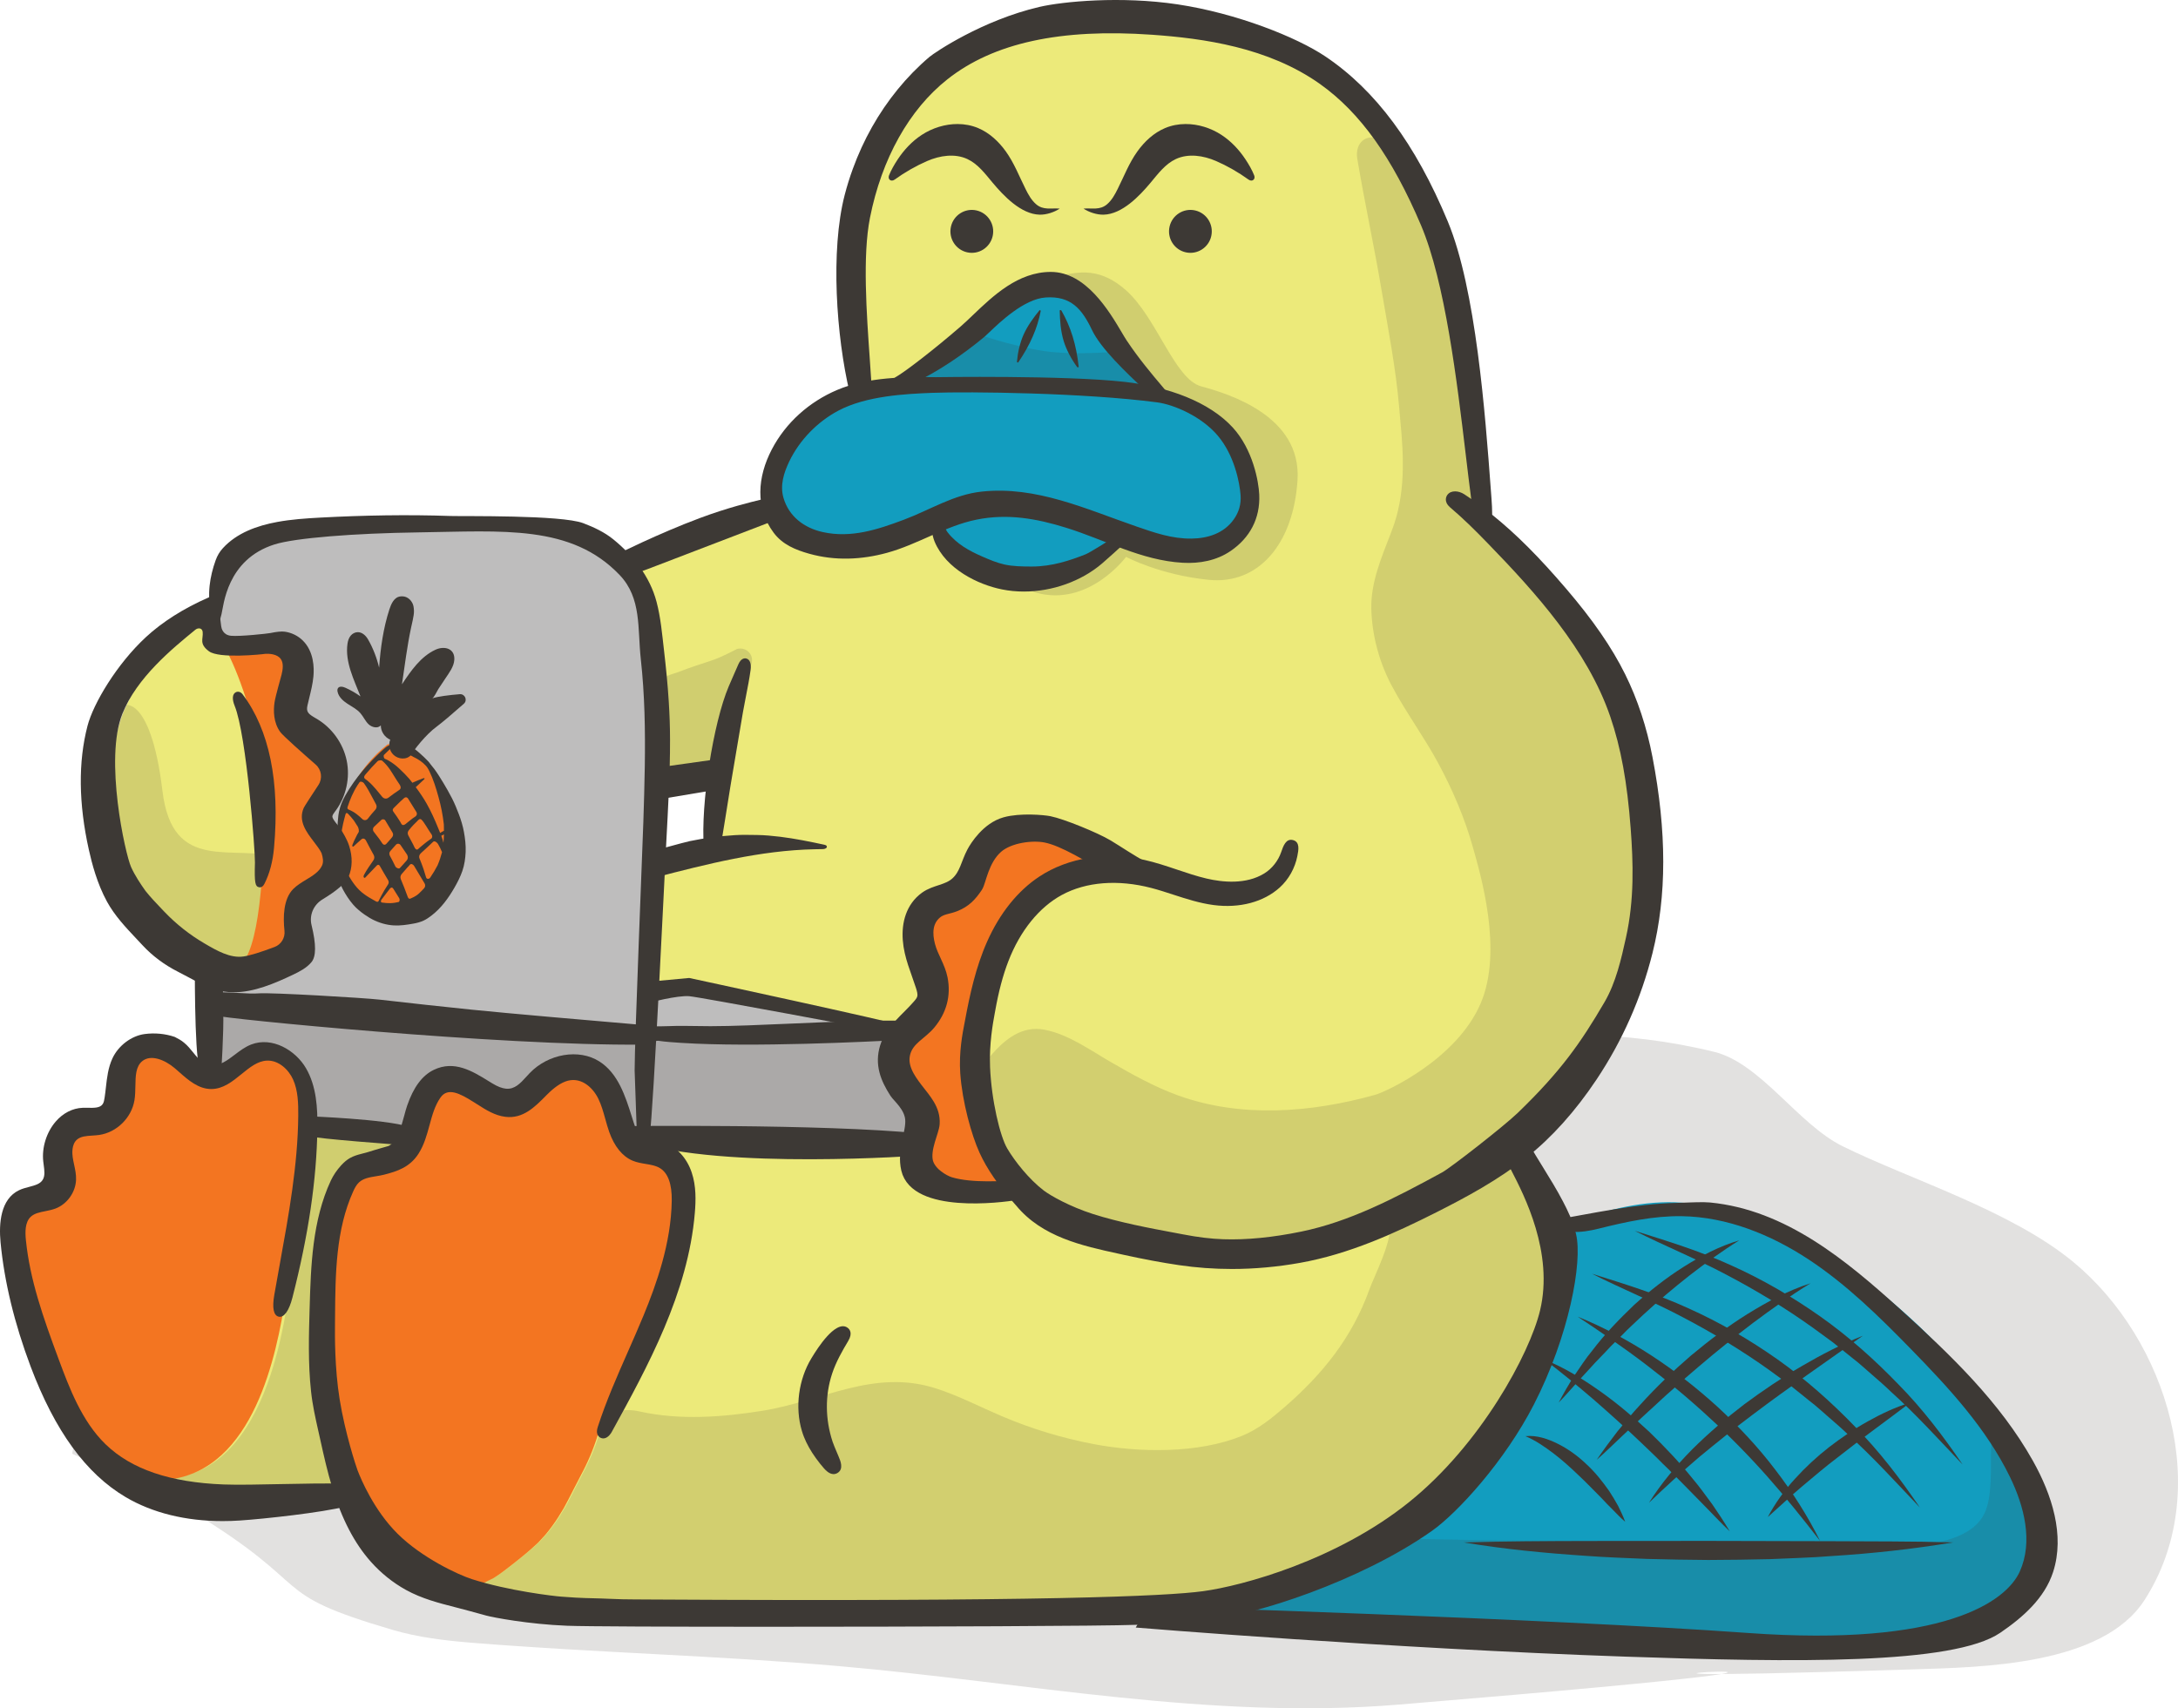 <?xml version="1.0" encoding="UTF-8"?>
<svg width="181px" height="142px" viewBox="0 0 181 142" version="1.1" xmlns="http://www.w3.org/2000/svg" xmlns:xlink="http://www.w3.org/1999/xlink">
    <!-- Generator: Sketch 54.1 (76490) - https://sketchapp.com -->
    <title>Illustration</title>
    <desc>Created with Sketch.</desc>
    <g id="Last-Week-in-AWS-Desktop" stroke="none" stroke-width="1" fill="none" fill-rule="evenodd">
        <g id="Signup-Confirm" transform="translate(-926, -512)">
            <g id="Illustration" transform="translate(926, 512)">
                <path d="M6,120.838 C9.294,122.424 12.76,123.698 15.883,125.595 C26.607,132.111 21.923,132.336 32.629,135.483 C34.749,136.106 36.97,136.371 39.173,136.55 C49.351,137.376 59.574,137.609 69.747,138.497 C85.289,139.853 100.568,142.991 116.275,141.691 C174.426,136.88 114.338,140.185 159.019,138.764 C164.68,138.584 174.701,138.446 178.21,133.015 C184.006,124.048 180.155,111.41 172.32,104.919 C167.126,100.617 158.76,98.06 153.117,95.274 C149.42,93.447 146.32,88.383 142.451,87.433 C127.423,83.743 114.134,88.219 97.835,89.298 C87.247,89.999 76.614,89.893 66.033,90.69 C49.428,91.942 12.51,99.08 6.541,117.477 L6,120.838 Z" id="Shadow" fill="#3D3935" opacity="0.15"></path>
                <g id="Group-124">
                    <path d="M87.964,1.936 C80.072,1.936 73.357,8.536 71.303,15.528 C69.785,20.696 70.819,26.901 71.214,32.275 C71.222,32.376 71.228,32.483 71.181,32.572 C71.128,32.675 71.017,32.73 70.913,32.78 C68.899,33.739 67.238,34.674 65.928,36.557 C64.814,38.157 64.127,40.167 64.17,42.166 C61.082,43.175 57.994,44.184 54.906,45.193 C54.196,45.425 53.408,45.724 53.106,46.411 C52.819,47.062 53.081,47.811 53.322,48.481 C55.397,54.23 54.642,58.6 54.577,64.784 C56.021,65.471 58.719,64.422 60.306,64.232 C60.283,65.315 59.395,69.483 59.372,70.566 C58.907,70.754 54.51,71.659 54.51,71.659 C54.51,71.659 53.248,83.206 53.728,86.231 C61,86.269 68.752,85.514 76.024,85.552 C72.027,87.888 78.678,92.501 76.169,95.07 C68.298,95.12 60.427,95.17 52.555,95.221 C52.825,92.815 51.307,90.321 49.055,89.47 C46.803,88.618 44.029,89.49 42.657,91.478 C35.818,87.374 34.904,90.659 34.325,94.23 C29.565,93.31 24.728,92.452 19.896,92.842 C15.065,93.233 10.168,95.008 6.911,98.62 C3.414,102.499 2.225,108.337 3.925,113.287 C5.623,118.237 9.738,123.518 14.868,124.399 C20.084,125.295 22.775,124.664 28.4,124.465 C29.473,125.525 32.279,128.342 33.32,129.433 C35.934,132.173 41.126,133.338 44.896,133.532 C61.082,134.363 76.521,134.842 92.705,133.96 C100.672,133.524 108.684,131.742 115.543,127.641 C123.158,123.086 128.642,115.355 129.18,106.508 C129.424,102.486 126.808,98.486 125.207,94.768 C131.089,89.48 136.037,80.82 136.574,72.902 C137.11,64.982 134.458,56.891 129.344,50.848 C127.859,49.093 122.668,42.547 122.668,42.547 C122.668,42.547 123.26,26.926 116.364,14.561 C114.137,10.57 112.532,6.714 108.378,4.264 C105.291,2.442 99.744,1.568 96.198,1.586 C95.704,1.589 88.873,1.936 87.964,1.936" id="Fill-1" fill="#ECEA7A"></path>
                    <path d="M16.743,50.362 C16.519,50.362 16.305,50.431 16.139,50.557 C15.842,50.785 15.709,51.148 15.784,51.527 C15.567,51.778 15.344,52.026 15.12,52.276 C15.008,52.402 14.897,52.53 14.786,52.657 C14.586,52.889 14.385,53.12 14.177,53.342 C13.983,53.55 13.784,53.751 13.584,53.954 C13.109,54.436 12.617,54.934 12.217,55.497 C11.742,56.161 11.371,56.902 11.012,57.619 C10.916,57.81 10.821,58.001 10.723,58.19 C10.551,58.526 10.33,58.972 10.151,59.453 C9.988,59.888 9.872,60.348 9.759,60.792 L9.701,61.02 C9.536,61.676 9.434,62.213 9.378,62.707 C9.359,62.881 9.342,63.054 9.326,63.226 C9.291,63.602 9.254,63.991 9.182,64.371 C9.135,64.616 9.077,64.859 9.02,65.101 C8.95,65.395 8.88,65.689 8.828,65.989 C8.721,66.6 8.717,67.233 8.712,67.792 L8.702,68.198 C8.687,68.653 8.672,69.125 8.728,69.582 C8.782,70.042 8.921,70.49 9.057,70.923 L9.143,71.203 C9.187,71.349 9.228,71.497 9.269,71.645 C9.351,71.944 9.436,72.251 9.551,72.544 C9.725,72.99 9.972,73.406 10.211,73.807 L10.37,74.077 C10.442,74.212 10.513,74.349 10.582,74.484 C10.711,74.735 10.84,74.984 10.981,75.229 C11.207,75.613 11.467,75.982 11.691,76.293 L11.868,76.54 C12.075,76.831 12.283,77.123 12.507,77.397 C12.806,77.763 13.163,78.084 13.508,78.393 L13.643,78.514 C13.843,78.696 14.01,78.848 14.191,78.985 C14.415,79.154 14.681,79.318 15.006,79.486 C15.478,79.731 15.997,79.906 16.504,79.993 C16.937,80.068 17.407,80.103 17.983,80.103 C18.362,80.103 18.742,80.088 19.119,80.074 L19.452,80.061 L19.686,80.053 C19.917,80.046 20.15,80.039 20.38,80.021 C20.702,79.993 21.022,79.891 21.331,79.793 L21.492,79.742 C21.818,79.638 22.077,79.538 22.309,79.425 C22.701,79.232 23.07,78.982 23.386,78.763 C23.612,78.604 23.814,78.419 24.018,78.228 C24.167,78.087 24.289,77.963 24.397,77.821 C24.581,77.575 24.671,77.291 24.75,76.939 C24.86,76.439 24.887,75.926 24.894,75.312 C24.896,75.222 24.899,75.103 24.914,74.987 L24.966,74.875 C25.107,74.65 25.243,74.469 25.395,74.304 L25.64,74.062 L25.885,73.819 C25.988,73.718 26.111,73.61 26.234,73.502 C26.464,73.299 26.703,73.089 26.892,72.842 C27.164,72.489 27.354,72.044 27.439,71.556 C27.47,71.38 27.467,71.19 27.464,71.005 L27.463,70.858 C27.465,70.706 27.448,70.557 27.43,70.407 C27.375,69.917 27.145,69.527 26.901,69.113 L26.847,69.022 C26.744,68.837 26.639,68.655 26.532,68.473 C26.475,68.375 26.413,68.28 26.352,68.185 L26.231,67.996 C26.173,67.877 26.123,67.759 26.081,67.634 C26.075,67.596 26.07,67.558 26.068,67.519 C26.077,67.415 26.092,67.309 26.114,67.204 C26.14,67.117 26.173,67.029 26.209,66.946 C26.333,66.749 26.46,66.553 26.588,66.359 C26.836,65.98 27.093,65.589 27.31,65.181 C27.46,64.896 27.565,64.563 27.622,64.19 C27.671,63.873 27.64,63.559 27.526,63.203 C27.473,63.04 27.379,62.883 27.289,62.732 L27.213,62.604 C27.004,62.238 26.772,61.952 26.505,61.73 C26.382,61.628 26.249,61.542 26.114,61.456 C25.987,61.373 25.859,61.291 25.741,61.195 C25.536,61.029 25.31,60.88 25.093,60.737 C24.83,60.565 24.557,60.386 24.318,60.172 C24.277,60.126 24.24,60.08 24.205,60.03 C24.172,59.832 24.165,59.65 24.163,59.466 C24.161,59.375 24.157,59.284 24.153,59.193 C24.147,59.085 24.142,58.977 24.141,58.867 C24.147,58.658 24.161,58.498 24.187,58.35 C24.205,58.248 24.226,58.146 24.246,58.044 C24.271,57.919 24.296,57.794 24.318,57.668 L24.361,57.435 L24.456,56.915 C24.474,56.803 24.496,56.693 24.518,56.582 C24.554,56.395 24.591,56.207 24.613,56.02 C24.653,55.662 24.656,55.314 24.654,55.021 C24.649,54.641 24.609,54.244 24.341,53.927 C23.962,53.474 23.454,53.378 23.095,53.378 C22.996,53.378 22.897,53.386 22.797,53.4 C22.441,53.449 22.094,53.536 21.801,53.613 C21.82,53.611 21.84,53.608 21.859,53.604 C21.675,53.649 21.493,53.701 21.311,53.753 L20.906,53.868 C20.382,53.989 19.848,54.082 19.3,54.173 L19.227,54.187 L19.154,54.2 C19.121,54.022 19.073,53.84 19.025,53.657 C18.945,53.36 18.849,53.07 18.73,52.773 C18.501,52.204 18.148,51.688 17.807,51.189 C17.706,51.041 17.605,50.893 17.508,50.745 C17.349,50.506 17.063,50.362 16.743,50.362" id="Fill-3" fill="#ECEA7A"></path>
                    <path d="M129.067,102.33 C129.067,102.33 136.706,98.44 142.708,100.567 C143.939,101.003 145.642,101.071 147.408,101.876 C154.255,104.995 163.751,112.343 168.793,122.778 C170.668,130.238 168.195,134.949 163.289,135.785 C158.383,136.621 141.343,136.382 141.343,136.382 L107.793,134.97 L100.704,134.295 C100.704,134.295 117.481,129.367 121.719,122.778 C125.956,116.19 130.862,112.486 129.067,102.33" id="Fill-5" fill="#129DBF"></path>
                    <path d="M75.585,86.077 L57.164,82.129 L53.695,82.876 C53.695,82.876 55.088,59.23 54.524,54.95 C53.96,50.671 52.69,44.699 47.087,44.144 C41.483,43.588 29.61,43.499 26.834,43.764 C24.058,44.028 19.409,43.773 18.436,47.38 C17.462,50.987 16.521,53.143 19.107,53.564 C21.694,53.985 24.677,52.616 24.512,54.95 C24.346,57.284 24.83,60.548 26.004,61.822 C27.177,63.096 27.924,64.982 26.94,66.431 C25.957,67.881 26.659,69.454 27.318,70.766 C27.977,72.078 26.423,72.748 25.285,74.66 C24.147,76.572 25.859,80.291 22.814,80.813 C19.768,81.334 17.376,81.487 17.376,81.487 L17.376,89.577 C17.376,89.577 20.371,86.773 22.39,87.714 C24.409,88.655 25.61,90.528 25.753,93.737 C29.312,93.859 34.246,94.522 34.246,94.522 C34.246,94.522 33.932,89.721 36.832,90.026 C39.732,90.33 42.662,91.802 42.662,91.802 C42.662,91.802 45.511,87.685 47.612,88.479 C49.713,89.273 52.597,95.569 52.597,95.569 L76.213,95.418 C76.213,95.418 76.328,92.729 75.585,91.53 C74.843,90.33 73.769,86.908 75.585,86.077" id="Fill-7" fill="#BEBDBD"></path>
                    <path d="M87.28,23.401 C89.163,23.455 92.742,28.521 93.934,29.912 C95.127,31.303 96.759,32.926 97.701,33.189 C98.643,33.453 104.857,35.949 103.727,41.277 C102.597,46.603 97.581,45.627 95.227,44.959 L92.873,44.291 C92.873,44.291 90.545,47.971 87.029,47.983 C83.514,47.994 78.998,45.75 77.27,43.268 C75.417,44.264 67.182,47.147 65.464,42.957 C63.747,38.765 65.498,35.665 67.507,34.465 C69.516,33.263 75.417,32.125 75.417,32.125 C75.417,32.125 80.375,29.09 82.007,26.878 C83.64,24.665 84.279,23.314 87.28,23.401" id="Fill-9" fill="#129DBF"></path>
                    <g id="Group-29" transform="translate(7.898, 11.103)" fill="#3D3935">
                        <path d="M91.917,21.009 C89.713,20.406 88.243,15.31 85.682,13.031 C83.121,10.751 81.156,11.783 80.131,11.757 C80.131,11.757 80.051,12.072 79.915,12.631 C81.878,13.358 85.01,17.75 86.112,19.031 C87.309,20.422 88.947,22.044 89.891,22.307 C90.835,22.571 97.07,25.067 95.936,30.393 C94.803,35.718 89.771,34.743 87.41,34.075 L85.048,33.407 C85.048,33.407 82.713,37.086 79.186,37.098 C78.503,37.099 77.781,37.015 77.05,36.863 C77.298,37.553 77.66,38.009 78.162,38.151 C82.576,39.404 85.682,35.187 85.682,35.187 C85.682,35.187 88.51,36.698 92.585,37.098 C96.659,37.497 99.598,34.15 99.932,28.787 C100.266,23.423 94.121,21.613 91.917,21.009" id="Fill-11" opacity="0.16"></path>
                        <path d="M120.713,89.087 C120.076,87.238 119.329,85.386 118.567,83.558 C118.567,83.558 118.774,83.39 118.775,83.39 C125.439,77.977 128.957,68.637 129.006,60.212 C129.008,59.992 129.006,59.772 129.004,59.552 C128.936,55.043 127.921,50.568 126.152,46.428 C125.301,44.437 123.009,40.504 120.524,37.593 C118.038,34.681 115.359,32.79 115.094,32.528 C115.112,32.466 115.14,26.061 114.373,20.326 C113.742,15.608 112.354,11.544 111.866,10.108 C111.327,8.525 110.732,6.96 110.053,5.432 C109.466,4.11 108.863,2.362 107.861,1.301 C107.72,1.151 107.56,0.981 107.377,0.862 C107.212,0.757 107.038,0.656 106.868,0.566 C106.546,0.399 106.295,0.324 106.054,0.324 C105.905,0.324 105.766,0.354 105.628,0.412 C104.929,0.718 104.796,1.503 104.895,2.08 C105.508,5.733 106.302,9.362 106.916,13.019 C107.46,16.256 108.109,19.531 108.382,22.801 C108.41,23.143 108.439,23.484 108.471,23.827 C108.774,26.912 108.908,30.028 107.778,32.977 L107.719,33.13 C106.93,35.19 105.993,37.318 106.065,39.571 C106.136,41.791 106.741,43.998 107.789,45.953 C108.958,48.135 110.438,50.136 111.614,52.315 C112.819,54.547 113.825,56.892 114.509,59.338 C115.112,61.496 117.046,67.899 115.148,72.308 C113.125,77.011 107.217,79.669 106.408,79.896 C101.048,81.398 95.214,81.847 89.981,79.944 C88.026,79.234 86.206,78.215 84.409,77.176 C82.702,76.19 80.88,74.869 78.912,74.493 C77.024,74.134 75.626,75.278 74.456,76.624 C74.141,76.986 73.908,77.314 73.746,77.625 C73.051,78.961 74.675,83.747 75.051,84.598 C75.518,85.657 76.18,86.626 76.945,87.489 C77.172,87.745 80.636,90.448 84.848,91.976 C87.838,93.063 91.908,93.137 92.315,93.207 C93.558,93.424 94.898,93.408 96.157,93.418 C99.027,93.44 106.809,90.757 107.573,90.623 C107.884,91.919 106.327,94.91 105.901,96.092 C104.465,100.078 102.027,103.109 98.856,105.863 C97.775,106.801 96.639,107.714 95.314,108.252 C91.668,109.735 86.781,109.66 82.96,108.931 C80.349,108.433 77.792,107.654 75.346,106.612 C73.536,105.84 71.783,104.922 69.912,104.317 C64.73,102.64 60.455,105.366 55.461,106.168 C52.131,106.704 48.573,106.96 45.29,106.231 C42.421,105.594 42.03,107.679 42.03,107.679 C41.699,108.845 41.252,109.98 40.7,111.053 L40.364,111.701 C40.203,112.01 40.042,112.319 39.884,112.63 L39.763,112.866 C39.543,113.299 39.322,113.732 39.088,114.158 C38.792,114.65 38.487,115.16 38.138,115.63 L38.03,115.775 C37.875,115.984 37.719,116.194 37.547,116.39 C37.361,116.6 37.174,116.808 36.98,117.011 C36.308,117.657 35.592,118.236 35.044,118.668 L34.795,118.864 C34.296,119.258 33.78,119.665 33.23,120.001 C33.136,120.049 33.041,120.095 32.946,120.141 L32.781,120.222 L32.634,120.298 C32.551,120.34 32.469,120.383 32.384,120.419 C31.879,120.536 31.543,121.004 31.604,121.507 C31.663,121.997 32.091,122.382 32.579,122.382 C32.621,122.382 32.662,122.379 32.703,122.374 C33.41,122.288 37.01,122.441 38.099,122.585 C39.417,122.759 40.749,122.774 42.077,122.786 C47.975,122.838 73.064,122.927 75.851,123.179 C76.298,123.221 76.743,123.261 77.192,123.285 C77.377,123.293 77.562,123.297 77.746,123.301 C80.558,123.355 83.311,123.583 86.119,123.185 C87.225,123.029 88.318,122.794 89.424,122.629 C91.982,122.247 94.566,122.333 97.122,121.833 C99.659,121.337 102.145,120.52 104.42,119.278 C106.549,118.115 108.464,116.601 110.344,115.066 C112.592,113.227 114.833,111.318 116.503,108.938 C118.146,106.594 121.841,98.76 121.268,91.29 C121.21,90.528 120.956,89.794 120.713,89.087" id="Fill-13" opacity="0.15"></path>
                        <path d="M46.777,46.689 C46.67,46.137 46.829,45.505 47.342,45.205 C47.523,45.1 47.691,45.015 47.889,44.953 C48.048,44.905 48.205,44.857 48.36,44.8 C48.666,44.689 48.967,44.573 49.27,44.463 C49.941,44.218 50.626,44.014 51.3,43.779 C51.989,43.539 52.633,43.208 53.282,42.875 C53.381,42.824 53.498,42.803 53.616,42.803 C53.754,42.803 53.894,42.832 54.009,42.88 C54.247,42.979 54.439,43.173 54.535,43.414 C54.626,43.646 54.624,43.911 54.53,44.141 C54.448,44.339 54.319,44.472 54.157,44.578 L52.567,53.296 L47.132,53.678 C47.132,53.678 46.841,47.025 46.777,46.689" id="Fill-15" opacity="0.16"></path>
                        <path d="M15.924,96.858 C15.934,96.876 15.945,96.893 15.955,96.911 C15.951,96.904 15.948,96.896 15.944,96.889 C15.938,96.878 15.931,96.868 15.924,96.858" id="Fill-17"></path>
                        <path d="M17.969,82.427 C17.969,82.427 17.01,92.281 16.495,94.082 C15.981,95.882 15.258,110.758 6.38,111.77 C4.682,113.279 7.12,114.334 7.12,114.334 L20.711,113.34 C20.711,113.34 17.886,102.135 18.742,97.083 C19.597,92.031 19.332,87.088 21.012,86.454 C22.691,85.819 25.623,85.026 25.623,85.026 L26.463,83.209 L17.969,82.427 Z" id="Fill-19" opacity="0.16"></path>
                        <path d="M87.581,21.017 L85.345,18.084 C85.345,18.084 81.612,18.471 78.917,18.084 C76.222,17.697 72.832,16.509 72.832,16.509 L67.81,20.689 L77.937,21.017 L87.164,21.609 L87.581,21.017 Z" id="Fill-21" opacity="0.16"></path>
                        <path d="M67.811,74.792 L46.4,74.792 L10.276,72.379 L9.59,78.281 C9.59,78.281 13.353,76.57 15.028,76.642 C17.749,76.759 17.969,81.139 17.969,81.139 L17.969,82.427 L26.463,83.21 C26.463,83.21 27.133,78.68 29.148,78.68 C31.161,78.68 34.946,80.521 34.946,80.521 C34.946,80.521 37.817,77.317 39.919,77.559 C42.021,77.801 44.817,83.714 44.817,83.714 L68.439,84.103 C68.439,84.103 69.345,81.757 68.032,79.911 C66.717,78.065 66.082,75.521 67.811,74.792" id="Fill-23" opacity="0.15"></path>
                        <path d="M1.174,60.045 C2.074,62.053 6.696,67.644 9.306,68.508 C11.915,69.371 16.745,68.977 16.871,67.776 C16.997,66.576 19.537,61.423 15.497,60.206 C11.457,58.989 6.44,61.616 5.601,54.628 C4.626,46.515 2.1,46.506 1.174,48.791 C0.247,51.077 -0.749,55.757 1.174,60.045" id="Fill-25" fill-opacity="0.15"></path>
                        <path d="M159.417,109.1 C159.417,109.1 164.207,118.651 159.417,122.196 C154.626,125.742 147.215,125.913 136.64,125.574 C126.064,125.234 90.892,123.63 90.892,123.63 L89.424,122.629 C89.424,122.629 102.561,121.652 107.852,116.747 C114.026,116.99 127.65,116.984 138.087,117.397 C148.525,117.81 155.406,118.018 157.014,114.705 C158.372,111.91 156.335,104.919 159.417,109.1" id="Fill-27" opacity="0.16"></path>
                    </g>
                    <path d="M85.692,68.603 C85.626,68.603 85.561,68.608 85.496,68.616 C85.304,68.64 85.111,68.678 84.919,68.715 L84.642,68.768 C83.812,68.921 83.006,69.398 82.249,70.187 C82.021,70.427 81.838,70.728 81.675,71.137 L81.61,71.294 C81.526,71.495 81.442,71.696 81.375,71.903 L81.294,72.153 C81.205,72.445 81.116,72.73 80.998,73.009 L80.918,73.199 C80.849,73.367 80.78,73.532 80.7,73.696 C80.605,73.837 80.504,73.975 80.391,74.104 C80.293,74.185 80.189,74.255 80.081,74.323 C79.814,74.463 79.531,74.582 79.256,74.698 C79.115,74.757 78.975,74.816 78.834,74.88 C78.159,75.18 77.408,75.571 76.961,76.201 C76.765,76.481 76.639,76.84 76.587,77.267 C76.558,77.508 76.537,77.787 76.599,78.032 L76.619,78.11 C76.661,78.272 76.693,78.398 76.758,78.524 C76.84,78.686 76.931,78.848 77.031,79.001 C77.087,79.091 77.145,79.178 77.206,79.265 L77.377,79.521 C77.474,79.729 77.551,79.946 77.62,80.149 L77.668,80.295 C77.718,80.442 77.765,80.588 77.811,80.736 C77.845,80.882 77.88,81.029 77.919,81.177 C77.95,81.316 77.965,81.386 77.973,81.458 L77.971,81.527 C77.903,81.726 77.824,81.922 77.731,82.108 C77.481,82.523 77.178,82.964 76.776,83.497 C76.605,83.726 76.421,83.942 76.237,84.158 L76.086,84.335 C75.833,84.636 75.609,84.948 75.441,85.188 C75.167,85.575 74.947,85.935 74.769,86.289 C74.697,86.431 74.628,86.579 74.56,86.726 C74.469,86.926 74.415,87.127 74.358,87.341 C74.242,87.779 74.217,88.124 74.275,88.416 C74.355,88.816 74.514,89.168 74.671,89.496 C74.885,89.954 75.173,90.365 75.473,90.782 C75.702,91.098 75.979,91.368 76.246,91.63 L76.326,91.708 C76.459,91.857 76.587,92.028 76.719,92.23 C76.744,92.284 76.766,92.34 76.788,92.397 C76.8,92.476 76.811,92.56 76.82,92.644 C76.809,92.719 76.796,92.798 76.781,92.872 C76.712,93.126 76.645,93.381 76.582,93.639 C76.51,93.927 76.483,94.18 76.491,94.481 C76.502,94.766 76.57,95.065 76.693,95.369 L76.736,95.483 C76.855,95.786 76.977,96.098 77.178,96.385 C77.267,96.52 77.399,96.649 77.516,96.762 L77.62,96.861 C77.723,96.967 77.832,97.069 77.944,97.167 L78.022,97.228 C78.074,97.56 78.299,97.845 78.598,97.966 C78.71,98.031 78.773,98.077 78.835,98.122 L78.985,98.228 C79.27,98.431 79.554,98.58 79.851,98.684 C80.278,98.834 80.716,98.916 81.245,99.01 C81.62,99.076 82.024,99.138 82.43,99.138 C82.489,99.138 82.546,99.138 82.604,99.135 C83.086,99.114 83.508,98.936 83.856,98.766 C84.128,98.631 84.297,98.462 84.388,98.231 C84.486,97.997 84.489,97.728 84.395,97.493 C84.253,97.131 83.869,96.867 83.482,96.867 C83.362,96.867 83.247,96.893 83.142,96.944 C83.158,96.781 83.102,96.599 82.991,96.435 C82.91,96.014 82.797,95.575 82.626,95.016 L82.555,94.77 C82.497,94.569 82.438,94.367 82.371,94.167 C82.327,94.035 82.278,93.907 82.228,93.779 L82.202,93.709 C82.152,93.577 82.102,93.444 82.059,93.308 C82.032,93.18 82.006,93.049 81.98,92.918 L81.966,92.849 C81.917,92.61 81.867,92.371 81.8,92.136 C81.747,91.94 81.677,91.749 81.608,91.56 L81.581,91.488 C81.525,91.335 81.47,91.186 81.422,91.032 C81.358,90.717 81.318,90.404 81.283,90.114 L81.253,89.878 C81.229,89.684 81.205,89.502 81.199,89.314 L81.212,89.009 C81.223,88.813 81.233,88.625 81.233,88.435 C81.232,88.268 81.218,88.102 81.205,87.937 L81.199,87.873 C81.188,87.757 81.18,87.644 81.173,87.528 L81.182,87.325 C81.194,87.108 81.208,86.861 81.193,86.624 C81.183,86.492 81.159,86.355 81.117,86.19 C81.153,86.088 81.188,85.981 81.221,85.869 C81.36,85.386 81.493,84.843 81.638,84.161 C81.704,83.847 81.748,83.527 81.792,83.213 C81.852,82.76 81.908,82.364 82.001,81.979 L82.034,81.863 L82.033,81.803 L82.038,81.804 L82.059,81.744 L82.064,81.746 L82.072,81.679 L82.069,81.684 C82.138,81.463 82.183,81.284 82.226,81.105 C82.316,80.806 82.439,80.494 82.624,80.093 C82.822,79.672 82.967,79.242 83.123,78.727 C83.249,78.313 83.431,77.933 83.59,77.596 C83.66,77.452 83.722,77.306 83.785,77.156 C83.865,76.965 83.933,76.804 84.01,76.648 C84.45,75.944 85.025,75.326 85.529,74.802 C85.848,74.49 86.19,74.182 86.545,73.884 C86.898,73.587 87.218,73.318 87.567,73.096 C87.679,73.033 87.794,72.97 87.912,72.925 L88.007,72.929 C88.115,72.933 88.226,72.938 88.333,72.94 L88.402,72.947 C88.533,72.951 88.654,72.955 88.78,72.955 C88.97,72.953 89.147,72.879 89.318,72.806 L89.437,72.756 C89.68,72.662 89.877,72.462 89.976,72.209 C90.147,72.36 90.307,72.499 90.452,72.641 C90.605,72.788 90.859,72.842 91.046,72.842 C91.085,72.842 91.124,72.839 91.158,72.837 C91.419,72.804 91.658,72.667 91.816,72.46 C91.969,72.253 92.04,71.993 92.009,71.743 C91.974,71.466 91.839,71.284 91.633,71.08 C91.33,70.782 90.984,70.518 90.545,70.247 C90.24,70.057 89.903,69.906 89.608,69.773 C89.459,69.707 89.31,69.64 89.163,69.57 C88.787,69.388 88.414,69.252 87.966,69.091 C87.609,68.963 87.309,68.889 87.022,68.857 C86.873,68.839 86.724,68.82 86.58,68.79 C86.287,68.696 85.996,68.603 85.692,68.603" id="Fill-30" fill="#F37521"></path>
                    <path d="M20.442,80.5 C21.163,80.497 21.887,80.457 22.536,80.281 C23.778,79.946 24.918,78.842 25.026,77.537 C25.031,77.454 25.035,77.371 25.039,77.288 C25.078,76.468 25.068,75.652 25.059,74.829 C25.058,74.734 25.058,74.635 25.101,74.549 C25.146,74.46 25.232,74.4 25.316,74.344 C26.605,73.503 28.324,72.877 28.43,71.093 C28.441,70.925 28.43,70.756 28.396,70.587 C28.189,69.547 27.174,68.83 26.444,68.14 C26.359,68.06 26.271,67.975 26.23,67.865 C26.068,67.419 27.023,66.586 27.224,66.193 C27.543,65.57 27.683,64.878 27.617,64.182 C27.485,62.809 26.603,61.603 25.543,60.751 C25.013,60.325 24.41,59.919 24.155,59.293 C23.641,58.032 24.698,56.78 24.961,55.589 C25.272,54.175 24.93,53.719 23.498,53.402 C21.875,53.044 19.996,52.984 18.561,53.645 C19.468,55.047 21.066,59.139 21.685,63.389 C21.692,63.441 21.7,63.497 21.708,63.549 C21.844,64.525 21.928,65.508 21.938,66.466 C22.001,72.437 21.536,79.213 19.85,80.326 L20.442,80.5 Z" id="Fill-32" fill="#F37521"></path>
                    <path d="M14.01,122.988 C21.106,122.182 22.997,112.562 23.734,107.801 L23.565,107.298 C23.565,107.298 24.402,102.925 25.021,99.258 C25.347,96.424 25.612,93.712 25.612,93.712 L25.67,93.718 C25.644,91.539 25.323,87.582 21.914,87.723 C20.194,87.794 17.224,89.575 17.224,89.575 C17.224,89.575 14.066,87.007 12.346,87.259 C10.626,87.51 9.514,92.827 9.514,92.827 C9.514,92.827 6.165,93.249 5.412,95.085 C4.66,96.92 4.714,98.64 4.714,98.64 C4.714,98.64 0.79,100.146 0.79,102.135 C0.79,104.125 5.144,121.386 10.68,123.322 C11.652,123.662 12.565,123.92 13.417,124.121 C13.393,123.786 13.539,123.405 14.01,122.988" id="Fill-34" fill="#F37521"></path>
                    <path d="M40.168,131.597 C40.252,131.562 40.335,131.518 40.417,131.476 L40.564,131.4 L40.729,131.32 C40.824,131.274 40.918,131.228 41.012,131.18 C41.561,130.844 42.076,130.439 42.575,130.046 L42.823,129.85 C43.371,129.419 44.086,128.841 44.756,128.197 C44.95,127.994 45.137,127.787 45.322,127.577 C45.494,127.381 45.65,127.171 45.805,126.963 L45.912,126.819 C46.261,126.35 46.566,125.841 46.861,125.349 C47.095,124.924 47.315,124.493 47.535,124.06 L47.656,123.825 C47.814,123.514 47.975,123.206 48.135,122.897 L48.47,122.251 C49.022,121.18 49.468,120.048 49.798,118.884 C49.798,118.884 49.978,117.949 50.961,117.525 C52.613,113.455 56.119,104.512 56.77,100.388 C57.628,94.956 52.582,94.97 52.582,94.97 L50.927,91.837 C50.927,91.837 50.07,89.955 48.086,88.987 C46.103,88.019 42.726,91.783 42.726,91.783 C42.726,91.783 40.474,90.977 37.847,90.009 C35.221,89.04 35.006,92.214 34.782,94.054 C34.558,95.895 32.594,96.355 30.61,96.893 C28.627,97.431 27.34,101.572 26.965,104.207 C26.59,106.842 27.18,119.373 28.567,123.48 C29.954,127.587 37.365,131.85 37.365,131.85 C38.133,132.001 38.852,132.058 39.534,132.051 C39.671,131.831 39.893,131.661 40.168,131.597" id="Fill-36" fill="#F37521"></path>
                    <path d="M33.495,62.462 C33.495,62.462 37.517,63.05 37.517,69.962 C37.517,76.875 33.192,76.343 32.158,75.916 C31.125,75.491 28.103,74.524 28.066,72.562 C28.031,70.676 27.586,65.606 32.158,61.917 C32.396,61.647 33.495,62.462 33.495,62.462" id="Fill-38" fill="#F37521"></path>
                    <path d="M62.027,54.739 C61.903,54.705 61.595,54.687 61.361,55.219 L61.36,55.221 C61.245,55.488 61.127,55.755 61.01,56.021 C60.859,56.363 60.709,56.705 60.563,57.048 C59.266,60.102 58.22,66.851 58.491,70.422 C58.522,70.822 58.769,70.974 58.99,70.982 C58.995,70.982 59.002,70.983 59.008,70.983 C59.395,70.983 59.866,70.544 59.933,70.118 C59.953,70.007 60.529,66.472 60.696,65.387 C60.708,65.323 60.789,64.835 60.905,64.143 C61.142,62.727 61.523,60.453 61.741,59.199 C61.819,58.755 61.906,58.311 61.993,57.868 C62.133,57.156 62.277,56.42 62.378,55.687 C62.449,55.173 62.318,54.818 62.027,54.739" id="Fill-40" fill="#3D3935"></path>
                    <path d="M61.054,69.422 C61.348,69.401 61.645,69.397 61.942,69.397 C62.267,69.397 62.591,69.404 62.913,69.408 C63.557,69.415 64.195,69.481 64.834,69.555 C66.074,69.707 67.284,69.956 68.507,70.218 C68.588,70.235 68.682,70.264 68.709,70.345 C68.757,70.493 68.551,70.577 68.403,70.581 C68.166,70.587 67.93,70.589 67.692,70.594 C63.168,70.687 58.731,71.83 54.337,72.966 L53.709,70.983 C53.669,70.858 57.018,69.981 57.325,69.917 C58.552,69.661 59.806,69.502 61.054,69.422" id="Fill-42" fill="#3D3935"></path>
                    <path d="M64.798,42.355 C64.753,42.284 64.632,41.992 64.541,41.73 L64.37,41.241 L63.876,41.374 C63.746,41.409 63.566,41.453 63.342,41.507 C62.344,41.748 60.487,42.197 58.17,43.06 C54.732,44.342 51.244,46.09 51.21,46.108 L50.55,46.44 L51.935,47.983 L52.808,47.671 C53.413,47.456 54.039,47.233 54.641,46.992 C54.641,46.992 63.303,43.672 63.83,43.469 L63.878,43.45 C64.099,43.366 64.314,43.284 64.542,43.192 L65.162,42.93 L64.798,42.355 Z" id="Fill-44" fill="#3D3935"></path>
                    <g id="Group-48" transform="translate(0, 85.655)" fill="#3D3935">
                        <path d="M29.735,38.547 C29.693,38.141 29.281,37.716 28.453,37.68 C27.239,37.631 25.297,37.67 23.418,37.708 C21.615,37.746 19.752,37.784 18.59,37.74 C14.134,37.57 10.923,36.478 8.775,34.401 C6.793,32.485 5.743,29.662 4.899,27.393 C3.549,23.761 2.489,20.722 2.153,17.436 C2.085,16.767 2.069,15.942 2.556,15.487 C2.858,15.204 3.296,15.117 3.761,15.024 C4.047,14.966 4.344,14.907 4.627,14.798 C5.582,14.429 6.278,13.452 6.32,12.424 C6.338,11.983 6.247,11.561 6.158,11.152 C6.115,10.95 6.071,10.747 6.042,10.543 C5.997,10.234 5.941,9.472 6.394,9.076 C6.709,8.801 7.173,8.771 7.666,8.739 C7.86,8.726 8.054,8.714 8.242,8.687 C9.697,8.477 10.93,7.266 11.173,5.806 C11.237,5.421 11.244,5.014 11.251,4.62 C11.265,3.784 11.278,2.993 11.825,2.549 C12.535,1.974 13.69,2.431 14.523,3.138 C14.646,3.243 14.769,3.352 14.894,3.462 C15.641,4.122 16.488,4.87 17.555,4.87 L17.556,4.87 C18.546,4.869 19.319,4.24 20.066,3.632 C20.75,3.076 21.395,2.55 22.166,2.508 C23.176,2.458 23.997,3.282 24.354,4.074 C24.769,4.993 24.795,6.074 24.786,7.102 C24.748,11.19 23.993,15.345 23.263,19.363 C23.105,20.235 22.947,21.104 22.797,21.971 C22.605,23.069 22.733,23.699 23.166,23.793 C23.6,23.892 24.02,23.308 24.305,22.195 C25.636,17 26.313,12.411 26.375,8.166 C26.4,6.443 26.303,4.641 25.427,3.137 C24.556,1.641 22.618,0.496 20.876,1.168 C20.364,1.367 19.934,1.694 19.517,2.011 C19.2,2.252 18.9,2.48 18.57,2.653 C18.11,2.893 17.396,3.009 16.913,2.698 C16.589,2.49 16.33,2.171 16.057,1.834 C15.825,1.548 15.585,1.252 15.297,1.019 C15.063,0.819 14.822,0.692 14.519,0.537 C13.729,0.269 12.864,0.188 12.023,0.299 L12.022,0.299 C10.915,0.447 9.839,1.259 9.345,2.318 C8.985,3.092 8.89,3.933 8.799,4.747 C8.768,5.022 8.738,5.296 8.696,5.566 C8.667,5.762 8.633,5.984 8.529,6.13 C8.308,6.448 7.823,6.439 7.309,6.43 C7.159,6.426 7.009,6.424 6.868,6.43 C6.028,6.462 5.228,6.873 4.618,7.587 C3.859,8.474 3.467,9.739 3.595,10.889 C3.605,10.983 3.618,11.078 3.631,11.174 C3.694,11.648 3.754,12.096 3.544,12.424 C3.328,12.765 2.905,12.875 2.416,13.005 C2.139,13.077 1.852,13.152 1.587,13.279 C0.044,14.014 -0.103,16.037 0.045,17.604 C0.355,20.875 1.197,24.353 2.547,27.941 C4.564,33.294 7.147,36.843 10.443,38.791 C12.667,40.104 15.43,40.785 18.501,40.785 C18.97,40.785 19.447,40.77 19.931,40.737 C21.928,40.604 26.726,40.085 28.774,39.563 C29.54,39.369 29.77,38.895 29.735,38.547" id="Fill-46"></path>
                    </g>
                    <path d="M130.973,102.578 L130.949,102.48 C130.718,101.525 130.287,100.632 129.896,99.884 C129.38,98.894 128.788,97.935 128.216,97.008 C127.827,96.379 127.439,95.751 127.072,95.111 L126.992,94.97 L126.83,94.97 C126.738,94.97 126.738,94.97 125.256,96.006 L125.114,96.105 L125.14,96.277 C125.165,96.448 125.302,96.717 125.607,97.308 C126.663,99.351 129.136,104.137 127.983,108.937 C127.122,112.525 123.066,120.069 117.094,124.867 C111.074,129.703 103.253,131.824 99.959,132.269 C96.868,132.688 86.411,133.145 54.146,132.958 C53.359,132.953 52.872,132.954 52.723,132.95 C52.079,132.95 51.414,132.936 50.666,132.901 C50.183,132.877 49.701,132.865 49.219,132.852 L48.651,132.837 C48.123,132.824 47.596,132.786 47.068,132.749 L46.62,132.717 C46.045,132.677 42.239,132.236 39.208,131.262 C38.065,130.894 35.052,129.487 33.037,127.487 C31.081,125.544 30.001,122.968 29.717,122.225 C29.573,121.844 28.684,119.14 28.226,116.321 C27.805,113.714 27.83,110.965 27.839,110.061 L27.844,109.445 C27.872,105.899 27.901,102.23 29.359,99.019 C29.472,98.768 29.618,98.485 29.831,98.286 C30.198,97.946 30.71,97.862 31.252,97.773 C31.479,97.737 31.703,97.7 31.916,97.645 C33.016,97.365 34.063,97.021 34.779,95.902 C35.249,95.169 35.474,94.339 35.693,93.535 C35.921,92.694 36.137,91.9 36.609,91.228 C37.216,90.362 38.235,90.9 39.313,91.577 L39.661,91.796 C40.377,92.254 41.118,92.728 42.001,92.835 C43.465,93.015 44.451,92.007 45.33,91.121 L45.397,91.052 C45.806,90.641 46.354,90.14 46.979,89.901 C48.174,89.447 49.218,90.295 49.726,91.337 C49.98,91.86 50.135,92.416 50.3,93.006 C50.399,93.364 50.502,93.734 50.629,94.093 C51.057,95.3 51.727,96.125 52.567,96.479 C52.923,96.628 53.299,96.691 53.662,96.751 C54.095,96.823 54.502,96.891 54.839,97.096 C55.514,97.506 55.845,98.417 55.825,99.805 C55.775,103.342 54.544,106.767 53.478,109.355 C53.063,110.36 52.617,111.373 52.185,112.353 C51.292,114.379 50.368,116.474 49.675,118.623 C49.516,119.118 49.676,119.358 49.838,119.473 C49.959,119.557 50.105,119.586 50.252,119.553 C50.57,119.478 50.776,119.142 50.832,119.041 C53.813,113.618 57.192,107.471 57.744,100.808 C57.828,99.79 57.864,98.596 57.483,97.463 C57.074,96.24 56.208,95.311 55.167,94.979 C54.922,94.902 54.668,94.855 54.423,94.809 C53.965,94.725 53.534,94.645 53.229,94.378 C52.941,94.125 52.795,93.728 52.66,93.309 L52.506,92.821 C51.974,91.133 51.371,89.22 49.804,88.228 C48.113,87.156 45.573,87.583 44.022,89.198 C43.93,89.295 43.839,89.395 43.747,89.495 C43.246,90.047 42.772,90.566 42.049,90.496 C41.713,90.461 41.355,90.324 40.924,90.062 L40.6,89.864 C39.263,89.039 37.749,88.105 36.043,88.934 C35.082,89.401 34.358,90.379 33.83,91.921 C33.752,92.149 33.677,92.424 33.598,92.72 C33.33,93.714 32.996,94.95 32.279,95.262 C32.102,95.32 31.921,95.368 31.74,95.417 C31.536,95.473 31.331,95.529 31.131,95.595 C30.744,95.722 30.368,95.831 30.012,95.918 C29.73,95.989 29.399,96.085 29.086,96.26 C28.847,96.393 28.608,96.591 28.357,96.862 C27.996,97.257 27.697,97.699 27.492,98.138 C25.946,101.454 25.833,105.29 25.733,108.673 C25.665,110.958 25.595,113.321 25.85,115.665 C25.968,116.781 26.214,117.878 26.452,118.939 L26.596,119.581 C26.915,121.035 27.212,122.345 27.614,123.666 C28.408,126.278 29.459,128.294 30.829,129.83 C31.67,130.774 32.649,131.558 33.738,132.162 C35.055,132.889 36.474,133.253 37.847,133.604 C38.234,133.703 38.623,133.804 39.012,133.911 C39.479,134.042 39.947,134.169 40.414,134.295 C40.962,134.445 43.914,135.013 47.127,135.139 C48.626,135.198 55.637,135.224 63.837,135.224 C76.439,135.224 91.848,135.163 94.357,135.064 C95.858,135.006 97.362,134.864 98.816,134.727 C99.471,134.665 100.127,134.602 100.786,134.548 C104.165,134.265 112.992,131.486 118.989,127.261 C121.14,125.746 125.065,121.437 127.468,116.757 C130.375,111.095 131.543,104.899 130.973,102.578" id="Fill-49" fill="#3D3935"></path>
                    <path d="M123.949,41.452 L123.89,40.662 C123.429,34.445 122.657,24.037 120.318,18.413 C117.642,11.978 114.311,7.487 110.134,4.686 C107.77,3.099 102.796,1.105 97.865,0.363 C93.178,-0.343 88.329,0.12 86.373,0.576 C81.62,1.686 77.67,4.367 77.238,4.733 C76.292,5.536 75.402,6.446 74.593,7.44 C73.012,9.382 71.76,11.598 70.875,14.028 C70.614,14.742 70.386,15.475 70.197,16.204 C69.001,20.826 69.499,27.971 70.61,32.641 C70.778,33.347 72.495,33.115 72.456,32.437 C72.41,31.648 72.35,30.794 72.286,29.9 C72.014,26.045 71.675,21.247 72.297,18.108 C73.272,13.189 75.559,9.099 78.737,6.589 C82.57,3.562 88.132,2.352 95.738,2.888 C99.978,3.187 105.398,3.924 109.705,6.988 C113.03,9.353 115.695,13.083 118.092,18.726 C120.096,23.442 121.086,31.734 121.809,37.789 C121.971,39.15 122.123,40.421 122.272,41.547 C122.524,43.444 122.751,44.017 123.287,44.017 C123.316,44.017 123.346,44.016 123.377,44.012 C123.971,43.95 124.094,43.401 123.949,41.452" id="Fill-51" fill="#3D3935"></path>
                    <path d="M137.33,62.941 C136.853,60.447 136.087,58.127 135.055,56.045 C133.944,53.805 132.387,51.547 130.156,48.939 C127.897,46.299 126.023,44.421 124.079,42.849 C123.187,42.129 122.426,41.567 121.681,41.082 C121.227,40.787 120.58,40.726 120.281,41.137 C120.218,41.223 119.941,41.666 120.488,42.153 L120.487,42.154 C121.606,43.106 122.524,44.012 123.644,45.167 C127.567,49.213 131.913,53.996 133.82,59.569 C134.704,62.153 135.227,65.017 135.515,68.857 C135.728,71.697 135.828,74.764 135.124,77.937 C134.737,79.684 134.298,81.663 133.34,83.304 C131.351,86.709 129.692,89.066 126.142,92.497 C125.004,93.598 120.555,97.069 119.85,97.453 C115.808,99.658 112.138,101.549 108.159,102.371 C105.782,102.862 103.594,103.077 101.656,103.011 C100.64,102.977 99.544,102.844 98.306,102.605 L97.437,102.441 C95.678,102.113 93.021,101.617 90.822,100.911 C88.911,100.299 87.307,99.391 86.745,98.964 C85.521,98.033 84.337,96.537 83.706,95.467 C83.111,94.458 82.395,91.493 82.277,88.687 C82.197,86.778 82.521,85.022 82.659,84.271 L82.696,84.073 C82.991,82.407 83.343,81.079 83.801,79.894 C84.776,77.371 86.355,75.417 88.245,74.391 C90.264,73.297 92.902,73.09 95.677,73.811 C96.286,73.969 96.905,74.171 97.502,74.366 C98.577,74.715 99.688,75.077 100.851,75.231 C103.012,75.515 105.017,74.983 106.355,73.769 C107.097,73.094 107.616,72.167 107.815,71.158 C107.913,70.665 108.046,69.991 107.459,69.832 C106.865,69.672 106.641,70.336 106.475,70.82 C106.22,71.562 105.704,72.214 105.06,72.608 C103.553,73.533 101.623,73.346 100.268,73.028 C99.444,72.834 98.614,72.555 97.812,72.285 C96.943,71.993 96.045,71.691 95.121,71.484 C91.97,70.776 88.782,71.278 86.376,72.862 C84.582,74.043 83.08,75.915 82.032,78.275 C81.09,80.396 80.591,82.693 80.191,84.86 L80.144,85.103 C79.993,85.876 79.679,87.486 79.801,89.222 C79.97,91.611 80.734,94.35 81.403,95.819 C82.017,97.169 83.008,98.609 84.349,100.1 C84.4,100.157 84.437,100.197 84.454,100.218 C86.602,102.827 89.963,103.56 92.927,104.206 L93.408,104.312 C95.056,104.674 96.548,104.952 97.968,105.162 C99.416,105.376 100.886,105.483 102.37,105.483 C104.245,105.483 106.142,105.312 108.045,104.972 C112.118,104.245 115.887,102.527 119.352,100.78 C121.854,99.519 124.496,98.092 126.866,96.214 C128.966,94.549 130.921,92.368 132.68,89.731 C134.823,86.518 136.387,82.986 137.327,79.232 C138.519,74.474 138.52,69.145 137.33,62.941" id="Fill-53" fill="#3D3935"></path>
                    <path d="M94.943,72.051 C94.092,71.618 92.836,70.766 92.048,70.294 C90.994,69.663 88.238,68.544 87.194,68.335 C86.712,68.239 84.804,68.066 83.538,68.419 C82.058,68.833 81.095,70.355 80.833,70.855 C80.344,71.782 80.245,72.689 79.494,73.378 C78.743,74.067 77.725,74.024 76.912,74.612 C75.782,75.43 75.421,76.762 75.524,78.119 C75.627,79.476 76.179,80.678 76.587,81.943 C76.69,82.26 76.787,82.596 76.722,82.902 C76.658,83.207 76.48,83.399 76.299,83.608 C75.349,84.706 74.063,85.624 73.624,87.038 C73.185,88.454 73.654,89.626 74.415,90.808 C74.657,91.184 75.637,91.955 75.725,93.036 C75.817,94.16 75.021,95.616 75.39,97.195 C76.115,100.293 82.946,99.525 84.571,99.233 C85.561,99.054 85.382,98.548 84.517,98.599 C83.554,98.657 80.781,98.886 78.962,98.339 C78.433,98.181 77.253,97.508 77.036,96.553 C76.79,95.465 77.548,94.055 77.59,93.416 C77.669,92.217 76.879,91.403 76.196,90.51 C75.512,89.617 74.842,88.618 75.168,87.484 C75.494,86.35 76.557,85.941 77.259,85.096 C78.171,83.999 78.531,82.735 78.253,81.335 C78.054,80.337 77.472,79.563 77.217,78.592 C76.963,77.619 76.97,76.591 77.78,75.895 C78.257,75.486 78.818,75.501 79.397,75.263 C80.207,74.93 80.664,74.464 81.177,73.697 C81.457,73.278 81.662,71.485 82.868,70.428 C83.871,69.55 85.797,69.318 86.917,69.545 C88.424,69.85 90.491,71.164 92.526,72.321 C93.821,73.055 95.868,72.521 94.943,72.051" id="Fill-55" fill="#3D3935"></path>
                    <path d="M94.943,72.051 C94.092,71.618 92.836,70.766 92.048,70.294 C90.994,69.663 88.238,68.544 87.194,68.335 C86.712,68.239 84.804,68.066 83.538,68.419 C82.058,68.833 81.095,70.355 80.833,70.855 C80.344,71.782 80.245,72.689 79.494,73.378 C78.743,74.067 77.725,74.024 76.912,74.612 C75.782,75.43 75.421,76.762 75.524,78.119 C75.627,79.476 76.179,80.678 76.587,81.943 C76.69,82.26 76.787,82.596 76.722,82.902 C76.658,83.207 76.48,83.399 76.299,83.608 C75.349,84.706 74.063,85.624 73.624,87.038 C73.185,88.454 73.654,89.626 74.415,90.808 C74.657,91.184 75.637,91.955 75.725,93.036 C75.817,94.16 75.021,95.616 75.39,97.195 C76.115,100.293 82.946,99.525 84.571,99.233 C85.561,99.054 85.382,98.548 84.517,98.599 C83.554,98.657 80.781,98.886 78.962,98.339 C78.433,98.181 77.253,97.508 77.036,96.553 C76.79,95.465 77.548,94.055 77.59,93.416 C77.669,92.217 76.879,91.403 76.196,90.51 C75.512,89.617 74.842,88.618 75.168,87.484 C75.494,86.35 76.557,85.941 77.259,85.096 C78.171,83.999 78.531,82.735 78.253,81.335 C78.054,80.337 77.472,79.563 77.217,78.592 C76.963,77.619 76.97,76.591 77.78,75.895 C78.257,75.486 78.818,75.501 79.397,75.263 C80.207,74.93 80.664,74.464 81.177,73.697 C81.457,73.278 81.662,71.485 82.868,70.428 C83.871,69.55 85.797,69.318 86.917,69.545 C88.424,69.85 90.491,71.164 92.526,72.321 C93.821,73.055 95.868,72.521 94.943,72.051 Z" id="Stroke-57" stroke="#3D3935"></path>
                    <path d="M70.492,111.465 C70.875,110.817 70.618,110.496 70.431,110.363 C69.906,109.988 69.215,110.553 68.728,111.092 L68.727,111.092 C68.195,111.683 67.755,112.37 67.432,112.903 C66.358,114.673 66.055,116.988 66.639,118.943 C66.687,119.106 66.743,119.268 66.805,119.426 C67.035,120.012 67.37,120.61 67.799,121.202 C68.042,121.539 68.257,121.81 68.473,122.053 C68.593,122.187 68.901,122.534 69.274,122.534 C69.38,122.534 69.492,122.506 69.606,122.436 C70.135,122.111 69.845,121.433 69.69,121.069 C69.603,120.866 69.519,120.664 69.435,120.461 L69.355,120.269 C69.303,120.131 69.25,119.994 69.196,119.856 C68.572,117.963 68.557,116.003 69.151,114.186 C69.471,113.21 70.01,112.27 70.492,111.465" id="Fill-59" fill="#3D3935"></path>
                    <path d="M20.169,57.723 C19.981,57.47 19.74,57.467 19.594,57.544 C19.307,57.691 19.273,58.113 19.501,58.671 C20.495,61.103 21.212,70.871 21.187,71.699 C21.136,73.413 21.21,73.677 21.517,73.749 C21.543,73.755 21.571,73.759 21.601,73.759 C21.717,73.759 21.857,73.697 21.972,73.471 C22.408,72.61 22.67,71.625 22.774,70.46 C23.263,64.967 22.386,60.682 20.169,57.723" id="Fill-61" fill="#3D3935"></path>
                    <path d="M139.34,99.99 C135.821,100.065 132.337,100.873 128.871,101.457 C129.626,102.701 131.446,102.483 132.847,102.132 C135.115,101.565 137.424,101.06 139.76,101.095 C143.521,101.152 147.16,102.62 150.311,104.697 C153.461,106.775 156.178,109.447 158.819,112.154 C161.956,115.368 165.064,118.725 167.037,122.774 C168.224,125.213 168.962,128.138 167.859,130.616 C166.742,133.128 161.541,136.908 145.277,135.74 C128.305,134.52 95.36,133.508 95.36,133.508 L94.386,135.289 C94.386,135.289 115.551,137.036 135.091,137.707 C149.122,138.19 162.316,138.39 166.231,135.722 C168.113,134.44 169.916,132.851 170.621,130.671 C171.613,127.607 170.516,124.242 168.945,121.436 C166.206,116.549 162.094,112.616 157.958,108.866 C153.436,104.765 148.4,100.566 142.112,99.956 C141.948,99.941 141.783,99.934 141.617,99.932 C140.857,99.923 140.101,99.973 139.34,99.99" id="Fill-63" fill="#3D3935"></path>
                    <path d="M55.579,58.351 C55.489,56.915 55.347,55.484 55.181,54.057 C55.024,52.711 54.908,51.334 54.56,50.02 C54.004,47.919 52.634,46.189 50.976,44.839 C50.236,44.237 49.356,43.824 48.47,43.488 C46.648,42.792 38.46,42.927 37.45,42.891 C33.847,42.766 30.225,42.833 26.625,43.024 C25.423,43.089 24.22,43.17 23.037,43.388 C21.382,43.691 19.689,44.289 18.524,45.564 C18.25,45.861 18.056,46.195 17.919,46.577 C17.677,47.245 17.495,47.974 17.42,48.681 C17.337,49.442 17.383,50.219 17.466,50.979 C17.505,51.321 17.564,51.664 17.625,52.002 C17.697,52.396 18.058,52.422 18.148,52.051 C18.228,51.715 18.317,51.379 18.409,51.045 C18.586,50.393 18.811,46.514 22.816,45.254 C24.513,44.719 29.383,44.328 34.823,44.253 C41.789,44.155 47.479,43.586 51.494,47.796 C53.335,49.727 52.971,52.237 53.254,54.795 C53.58,57.743 53.629,60.714 53.585,63.677 C53.562,65.221 53.514,66.764 53.465,68.308 C53.4,70.373 52.74,86.489 52.74,88.978 C52.767,89.383 52.896,93.819 52.932,94.225 C53.039,95.406 53.813,95.511 53.994,94.382 C54.292,92.528 55.266,72.034 55.368,70.064 C55.515,67.229 55.69,64.336 55.683,61.473 C55.682,60.429 55.643,59.388 55.579,58.351" id="Fill-66" fill="#3D3935"></path>
                    <path d="M75.455,84.863 C73.016,84.771 69.373,84.929 65.851,85.082 C63.274,85.195 60.84,85.301 59.049,85.301 C58.661,85.3 58.26,85.295 57.864,85.288 C57.128,85.276 56.368,85.264 55.617,85.295 C55.212,85.31 54.807,85.312 54.403,85.313 L54.32,85.314 C54.12,85.272 53.875,85.238 53.589,85.213 L52.712,85.138 C49.068,84.825 42.286,84.244 39.21,83.929 C36.697,83.671 34.125,83.391 31.564,83.096 C30.245,82.943 22.524,82.492 21.522,82.572 C21.054,82.609 20.43,82.574 19.771,82.538 C18.845,82.486 17.889,82.433 17.207,82.568 L17.005,82.608 L16.985,82.805 C16.935,83.271 17.472,84.188 17.924,84.415 C18.407,84.656 41.521,86.941 53.336,86.834 C53.383,86.842 53.43,86.845 53.477,86.845 C53.729,86.845 53.965,86.746 54.178,86.656 C54.376,86.573 54.564,86.497 54.709,86.515 C55.323,86.605 55.948,86.644 56.552,86.684 L56.685,86.692 C62.515,87.066 72.126,86.596 74.933,86.441 C75.744,86.397 76.223,85.92 76.219,85.484 C76.217,85.189 75.979,84.883 75.455,84.863" id="Fill-68" fill="#3D3935"></path>
                    <path d="M97.09,32.74 C97.012,32.623 96.817,32.392 96.52,32.041 C95.806,31.197 94.609,29.782 93.613,28.273 C93.503,28.107 93.37,27.881 93.213,27.616 C92.176,25.864 90.245,22.603 87.328,22.603 C84.605,22.603 82.531,24.588 80.863,26.182 C80.498,26.531 80.154,26.86 79.83,27.141 C77.506,29.152 75.436,30.713 74.707,31.178 C74.487,31.318 74.291,31.443 74.104,31.55 C73.584,31.845 73.375,32.126 73.482,32.382 C73.619,32.71 74.081,32.59 74.233,32.551 C74.803,32.403 75.207,32.204 75.718,31.951 L76.054,31.786 C77.946,30.869 79.883,29.595 81.811,27.998 C81.895,27.928 82.029,27.801 82.204,27.632 C83.076,26.797 85.115,24.84 86.904,24.727 C88.982,24.587 89.908,25.662 90.746,27.427 C91.477,28.967 93.566,30.939 95.09,32.38 C95.405,32.678 95.693,32.95 95.935,33.187 C96.225,33.469 97.43,33.246 97.09,32.74" id="Fill-70" fill="#3D3935"></path>
                    <path d="M103.096,41.145 C103.154,41.907 102.958,42.574 102.529,43.177 C101.711,44.329 100.385,44.753 99.018,44.77 C97.399,44.792 95.929,44.277 94.427,43.758 C90.229,42.307 86.105,40.379 81.589,40.863 C79.244,41.114 77.309,42.378 75.122,43.199 C72.935,44.02 70.742,44.748 68.381,44.23 C66.824,43.888 65.559,42.926 65.111,41.388 C64.806,40.341 65.14,39.301 65.588,38.363 C66.453,36.556 67.959,35.045 69.66,34.14 C71.986,32.904 75.227,32.744 77.472,32.655 C80.512,32.536 90.111,32.649 96.16,33.445 C97.569,33.631 99.849,34.616 101.198,36.209 C102.578,37.839 103.016,40.098 103.096,41.145 M77.785,31.352 C75.265,31.321 72.122,31.323 69.548,32.424 C67.275,33.396 65.317,35.101 64.135,37.366 C62.954,39.632 62.735,42.193 64.295,44.283 C65.031,45.27 66.116,45.71 67.252,46.029 C69.394,46.631 71.6,46.532 73.72,45.951 C76.289,45.247 78.569,43.717 81.15,43.195 C83.73,42.672 86.135,43.103 88.582,43.863 C91.874,44.884 94.828,46.585 98.297,46.78 C99.697,46.858 101.101,46.597 102.268,45.801 C103.867,44.71 104.735,43.094 104.648,41.118 C104.6,40.017 104.117,37.353 102.438,35.527 C100.484,33.401 97.078,32.147 93.453,31.742 C88.441,31.181 77.785,31.352 77.785,31.352" id="Fill-72" fill="#3D3935"></path>
                    <path d="M93.495,44.58 C93.322,44.398 92.961,44.391 92.736,44.557 C92.143,44.944 90.576,45.933 90.21,46.079 C88.945,46.581 87.43,47.093 85.746,47.093 L85.686,47.093 C84.957,47.088 84.202,47.082 83.485,46.926 C82.857,46.788 82.267,46.541 81.616,46.255 C80.583,45.803 79.518,45.242 78.736,44.231 C78.614,44.045 78.504,43.851 78.398,43.638 C78.292,43.425 77.996,43.155 77.707,43.24 C77.462,43.315 77.364,43.564 77.419,43.982 C77.474,44.403 77.558,44.752 77.668,45.017 C78.621,47.313 81.279,48.594 83.266,48.994 C83.86,49.114 84.472,49.172 85.088,49.172 C87.436,49.172 89.85,48.328 91.594,46.832 C91.745,46.702 93.291,45.341 93.485,45.11 C93.651,44.912 93.61,44.701 93.495,44.58" id="Fill-74" fill="#3D3935"></path>
                    <path d="M33.261,49.579 C32.739,49.645 32.502,50.22 32.36,50.654 C31.856,52.208 31.618,53.875 31.507,55.5 C31.316,54.693 31.001,53.87 30.585,53.15 C30.405,52.837 30.104,52.551 29.741,52.548 C29.513,52.546 29.291,52.662 29.144,52.837 C28.987,53.023 28.913,53.266 28.878,53.507 C28.659,55.026 29.424,56.516 29.959,57.89 C29.567,57.608 29.146,57.367 28.705,57.169 C28.498,57.076 28.206,57.016 28.084,57.207 C28.028,57.295 28.033,57.409 28.055,57.51 C28.151,57.939 28.509,58.259 28.878,58.501 C29.246,58.742 29.651,58.943 29.943,59.273 C30.196,59.56 30.348,59.93 30.623,60.197 C30.899,60.463 31.391,60.583 31.647,60.297 C31.644,60.801 31.967,61.29 32.43,61.486 C32.257,61.905 32.367,62.426 32.696,62.74 C33.093,63.12 33.795,63.187 34.167,62.748 C34.41,62.321 35.384,61.064 36.277,60.41 C36.757,60.058 37.774,59.178 38.547,58.498 C38.876,58.209 38.643,57.668 38.205,57.704 C37.37,57.775 36.369,57.888 35.914,58.055 C36.071,57.997 36.319,57.443 36.417,57.295 C36.618,56.991 36.82,56.687 37.021,56.383 C37.327,55.92 37.718,55.422 37.755,54.847 C37.817,53.894 36.931,53.669 36.199,54.004 C34.967,54.569 34.155,55.752 33.405,56.881 C33.637,55.32 33.829,53.748 34.156,52.203 C34.204,51.987 34.255,51.77 34.3,51.553 C34.328,51.418 34.353,51.281 34.375,51.144 C34.417,50.89 34.408,50.649 34.362,50.395 C34.324,50.185 34.196,49.966 34.038,49.82 C33.851,49.649 33.649,49.569 33.412,49.569 C33.363,49.569 33.313,49.572 33.261,49.579" id="Fill-76" fill="#3D3935"></path>
                    <path d="M36.851,70.06 C36.807,69.863 36.746,69.667 36.674,69.474 C36.755,69.427 36.828,69.39 36.894,69.359 C36.889,69.593 36.871,69.827 36.851,70.06 M36.36,71.936 C36.18,72.286 35.973,72.623 35.752,72.95 C35.674,73.066 35.464,73.119 35.406,72.921 C35.338,72.69 35.253,72.405 35.194,72.234 C35.092,71.938 34.981,71.646 34.862,71.359 C34.832,71.283 34.773,71.099 35.017,70.885 C35.131,70.785 35.913,70.06 35.984,69.984 C36.109,69.848 36.327,70.037 36.396,70.149 C36.529,70.364 36.636,70.599 36.736,70.835 C36.638,71.21 36.514,71.578 36.36,71.936 M35.29,73.441 C35.362,73.568 35.344,73.728 35.245,73.835 C35.12,73.972 34.966,74.131 34.808,74.278 C34.538,74.528 34.18,74.662 34.128,74.686 C33.949,74.773 33.893,74.579 33.864,74.497 C33.693,74.02 33.506,73.549 33.309,73.081 C33.25,72.94 33.275,72.778 33.375,72.661 C33.569,72.435 33.783,72.188 33.847,72.117 C33.912,72.045 33.987,71.982 34.041,71.903 C34.165,71.725 34.355,71.881 34.413,71.977 C34.573,72.244 34.731,72.51 34.891,72.775 C35.007,72.969 35.159,73.213 35.29,73.441 M31.698,74.788 C31.849,74.596 31.998,74.401 32.143,74.204 C32.212,74.112 32.319,73.974 32.407,73.862 C32.492,73.755 32.606,73.748 32.678,73.863 C32.815,74.085 33.04,74.447 33.178,74.664 C33.232,74.75 33.223,74.955 33.124,74.978 C32.952,75.019 32.711,75.065 32.471,75.072 C32.198,75.079 31.925,75.05 31.744,75.024 C31.622,75.007 31.645,74.856 31.698,74.788 M32.441,70.738 C32.565,70.599 32.742,70.4 32.904,70.218 C33.011,70.098 33.2,70.113 33.289,70.246 C33.463,70.504 33.813,71.017 33.813,71.017 C33.813,71.017 34,71.281 33.8,71.523 C33.607,71.754 33.302,72.071 33.228,72.158 C33.158,72.241 32.915,72.151 32.855,72.019 C32.741,71.769 32.528,71.368 32.396,71.124 C32.328,70.998 32.346,70.845 32.441,70.738 M31.515,69.73 C31.369,69.528 31.217,69.333 31.063,69.141 C30.962,69.015 30.971,68.834 31.089,68.723 C31.29,68.534 31.525,68.313 31.687,68.16 C31.79,68.063 31.955,68.088 32.025,68.21 C32.134,68.398 32.443,68.91 32.619,69.201 C32.696,69.327 32.68,69.487 32.583,69.598 C32.583,69.598 32.184,70.072 32.09,70.16 C31.996,70.248 31.866,70.244 31.783,70.121 C31.696,69.991 31.588,69.833 31.515,69.73 M30.567,68.055 C30.456,68.2 30.249,68.214 30.116,68.088 C29.972,67.951 29.822,67.819 29.665,67.696 C29.457,67.532 29.231,67.401 28.986,67.301 C28.82,67.234 28.879,67.1 28.905,67.019 C29.075,66.499 29.327,65.871 29.712,65.269 C29.753,65.204 29.818,65.11 29.876,65.027 C29.95,64.922 30.166,65.001 30.237,65.093 C30.516,65.478 30.744,65.909 30.966,66.33 C31.058,66.508 31.153,66.683 31.25,66.858 C31.331,67.005 31.306,67.184 31.193,67.308 C30.973,67.546 30.765,67.796 30.567,68.055 M31.748,63.223 C31.995,63.43 32.196,63.671 32.385,63.934 C32.664,64.34 32.9,64.774 33.184,65.176 C33.436,65.531 33.201,65.653 33.138,65.692 C32.845,65.88 32.567,66.092 32.288,66.302 C32.065,66.47 31.845,66.34 31.766,66.24 C31.598,66.027 31.426,65.817 31.249,65.611 C31.039,65.367 30.824,65.129 30.575,64.924 C30.515,64.876 30.457,64.824 30.391,64.784 C30.148,64.637 30.311,64.452 30.386,64.361 C30.713,63.966 31.061,63.595 31.386,63.266 C31.448,63.203 31.688,63.176 31.748,63.223 M33.911,66.38 C34.135,66.748 34.361,67.114 34.591,67.478 C34.712,67.668 34.601,67.818 34.524,67.869 C34.443,67.923 34.362,67.977 34.283,68.032 C34.138,68.131 33.891,68.359 33.697,68.502 C33.402,68.72 33.34,68.437 33.263,68.315 C33.082,68.031 32.9,67.746 32.695,67.478 C32.569,67.312 32.684,67.199 32.74,67.145 C32.821,67.066 32.902,66.986 32.983,66.906 C33.173,66.715 33.366,66.528 33.569,66.351 C33.74,66.201 33.866,66.305 33.911,66.38 M35.775,69.229 C35.8,69.265 35.832,69.312 35.865,69.359 C35.941,69.468 35.941,69.639 35.84,69.71 C35.725,69.791 35.584,69.891 35.504,69.95 C35.385,70.035 35.275,70.133 35.159,70.225 C35.063,70.302 34.966,70.377 34.875,70.461 C34.829,70.503 34.787,70.549 34.738,70.588 C34.608,70.691 34.495,70.537 34.45,70.44 C34.414,70.362 34.378,70.283 34.339,70.207 C34.214,69.962 34.084,69.719 33.951,69.478 C33.901,69.388 33.818,69.214 33.982,69.005 C34.261,68.65 34.529,68.4 34.65,68.282 C34.746,68.187 34.876,67.98 35.041,68.145 C35.256,68.36 35.566,68.929 35.775,69.229 M38.553,69.146 C38.462,68.65 38.315,68.165 38.137,67.693 C37.964,67.237 37.783,66.789 37.56,66.353 C37.335,65.912 37.088,65.482 36.833,65.058 C36.602,64.678 36.366,64.292 36.102,63.933 C36,63.796 35.892,63.666 35.784,63.535 C35.695,63.401 35.595,63.279 35.477,63.173 C35.391,63.075 34.394,62.101 34.155,62.101 C33.928,62.101 33.441,62.487 33.718,62.591 C33.942,62.675 34.15,62.819 34.366,62.923 C34.757,63.112 35.103,63.331 35.39,63.649 C35.506,63.778 35.598,63.93 35.674,64.086 C36.015,64.788 36.242,65.526 36.447,66.274 C36.655,67.015 36.798,67.758 36.884,68.519 C36.895,68.7 36.888,68.879 36.89,69.059 C36.845,69.083 36.798,69.105 36.754,69.13 C36.695,69.165 36.637,69.2 36.578,69.234 C36.523,69.096 36.466,68.96 36.411,68.827 C36.132,68.137 35.825,67.456 35.46,66.805 C35.189,66.326 34.879,65.872 34.551,65.432 C34.789,65.213 35.025,64.992 35.261,64.771 C35.317,64.718 35.266,64.659 35.189,64.688 C34.895,64.798 34.607,64.915 34.32,65.043 C34.303,65.051 34.286,65.061 34.269,65.068 C34.185,64.963 34.11,64.852 34.022,64.749 C33.769,64.457 33.497,64.188 33.217,63.922 C32.929,63.647 32.611,63.402 32.265,63.206 C32.181,63.157 32.091,63.117 32,63.083 C31.893,63.043 31.843,62.815 31.922,62.739 C32.116,62.551 32.288,62.387 32.418,62.256 C32.568,62.105 32.671,62.091 32.745,62.039 C32.82,61.987 33.039,61.846 32.837,61.864 C32.637,61.882 32.566,61.834 32.215,62.012 C32.023,62.109 30.724,63.28 29.733,64.57 C29.279,65.161 28.73,65.97 28.424,66.671 C28.173,67.248 28.121,67.78 28.114,67.832 C28.071,68.141 28.051,68.551 28.042,68.95 C28.033,69.35 28.034,69.918 28.287,70.3 C28.291,70.306 28.304,70.383 28.298,70.26 C28.293,70.139 28.251,70.022 28.283,69.804 C28.355,69.3 28.467,68.596 28.608,68.083 C28.626,68.017 28.674,67.833 28.713,67.685 C28.742,67.571 28.828,67.542 28.915,67.635 C29.063,67.792 29.285,68.035 29.404,68.2 C29.517,68.364 29.624,68.532 29.727,68.703 C29.787,68.802 29.878,69.084 29.783,69.21 C29.704,69.315 29.654,69.44 29.594,69.557 C29.479,69.776 29.371,70.004 29.283,70.238 C29.242,70.348 29.327,70.418 29.402,70.341 C29.513,70.229 29.818,69.958 30.033,69.769 C30.163,69.654 30.326,69.7 30.414,69.871 C30.544,70.126 30.724,70.473 30.81,70.621 C30.894,70.768 30.975,70.917 31.055,71.066 C31.134,71.21 31.122,71.386 31.026,71.52 C30.891,71.71 30.759,71.901 30.63,72.095 C30.496,72.295 30.367,72.503 30.254,72.718 C30.141,72.934 30.296,73.01 30.352,72.949 C30.614,72.666 31.078,72.186 31.313,71.944 C31.402,71.853 31.501,71.87 31.562,71.976 C31.658,72.144 31.799,72.39 31.886,72.541 C31.984,72.712 32.149,72.989 32.257,73.168 C32.321,73.275 32.319,73.407 32.251,73.512 C32.158,73.654 32.03,73.856 31.953,73.986 C31.798,74.246 31.657,74.515 31.518,74.786 C31.488,74.843 31.449,75.073 31.198,74.901 C31.086,74.823 30.376,74.494 29.855,73.982 C29.313,73.451 28.958,72.735 28.873,72.621 C28.723,72.397 28.093,72.897 28.184,73.265 C28.207,73.357 28.647,74.388 29.355,75.204 C29.922,75.859 30.764,76.329 30.93,76.416 C31.484,76.704 32.093,76.885 32.718,76.924 C33.256,76.956 33.813,76.872 34.343,76.777 C34.633,76.727 34.924,76.651 35.192,76.529 C35.45,76.408 35.675,76.249 35.897,76.074 C36.685,75.459 37.269,74.646 37.765,73.788 C38.02,73.345 38.254,72.888 38.422,72.403 C38.598,71.899 38.673,71.357 38.697,70.826 C38.721,70.269 38.653,69.692 38.553,69.146" id="Fill-78" fill="#3D3935"></path>
                    <path d="M100.661,19.622 C100.447,20.583 99.498,21.189 98.54,20.974 C97.582,20.759 96.979,19.806 97.193,18.844 C97.407,17.882 98.357,17.277 99.315,17.491 C100.272,17.706 100.875,18.66 100.661,19.622" id="Fill-80" fill="#3D3935"></path>
                    <path d="M82.495,19.622 C82.281,20.583 81.332,21.189 80.373,20.974 C79.416,20.759 78.813,19.806 79.027,18.844 C79.241,17.882 80.191,17.277 81.148,17.491 C82.106,17.706 82.709,18.66 82.495,19.622" id="Fill-82" fill="#3D3935"></path>
                    <path d="M98.515,10.31 C97.937,10.313 97.362,10.42 96.824,10.645 C95.887,11.039 95.114,11.76 94.522,12.586 C93.827,13.553 93.408,14.657 92.88,15.713 C92.649,16.176 92.395,16.641 92.003,16.978 C91.399,17.497 90.743,17.278 90.042,17.341 C90.51,17.647 91.155,17.86 91.72,17.844 C93.261,17.804 94.704,16.28 95.613,15.193 C96.234,14.45 96.835,13.633 97.712,13.223 C98.755,12.736 100.001,12.926 101.057,13.384 C101.97,13.78 102.915,14.318 103.758,14.927 C104.065,15.149 104.355,14.896 104.228,14.58 C104.045,14.12 103.786,13.675 103.514,13.262 C102.985,12.458 102.315,11.742 101.507,11.213 C100.625,10.636 99.563,10.304 98.515,10.31" id="Fill-84" fill="#3D3935"></path>
                    <path d="M76.601,11.213 C75.793,11.742 75.124,12.458 74.595,13.262 C74.323,13.675 74.064,14.12 73.88,14.58 C73.754,14.896 74.044,15.149 74.351,14.927 C75.194,14.318 76.138,13.78 77.052,13.384 C78.107,12.926 79.354,12.736 80.396,13.223 C81.273,13.633 81.874,14.449 82.495,15.192 C83.405,16.28 84.848,17.803 86.388,17.844 C86.954,17.86 87.599,17.647 88.067,17.341 C87.365,17.278 86.709,17.497 86.106,16.978 C85.714,16.641 85.459,16.176 85.228,15.713 C84.7,14.657 84.281,13.553 83.587,12.586 C82.994,11.76 82.222,11.038 81.284,10.645 C80.746,10.42 80.172,10.313 79.593,10.31 C78.546,10.304 77.484,10.636 76.601,11.213" id="Fill-86" fill="#3D3935"></path>
                    <path d="M25.73,92.793 C25.73,92.793 31.981,93.024 33.957,93.654 C34.035,94.844 33.371,95.172 33.371,95.172 C33.371,95.172 26.182,94.654 25.73,94.44 C25.594,94.226 25.73,92.793 25.73,92.793" id="Fill-88" fill="#3D3935"></path>
                    <path d="M51.734,93.609 C51.734,93.609 68.323,93.404 76.493,94.219 C76.709,94.815 76.57,96.045 76.57,96.045 C76.57,96.045 60.029,97.276 52.844,94.886 C52.567,94.188 51.734,93.609 51.734,93.609" id="Fill-90" fill="#3D3935"></path>
                    <path d="M18.38,89.186 C18.38,89.186 18.61,85.715 18.552,84.128 C18.493,82.541 18.555,80.804 18.555,80.804 L16.194,79.707 C16.194,79.707 16.135,87.387 16.572,88.788 C17.319,89.407 18.38,89.186 18.38,89.186" id="Fill-92" fill="#3D3935"></path>
                    <path d="M23.641,77.363 C23.706,77.952 23.37,78.508 22.823,78.715 C21.657,79.157 20.764,79.43 20.238,79.506 C19.13,79.665 18.035,79.03 17.021,78.439 C15.78,77.714 14.645,76.822 13.656,75.783 L13.422,75.538 C12.947,75.039 12.498,74.568 12.09,74.055 C11.657,73.444 11.213,72.779 10.892,72.068 C10.409,70.994 8.657,63.101 10.17,59.332 C11.379,56.318 14.304,53.926 16.24,52.343 C16.437,52.182 16.804,52.166 16.843,52.53 C16.904,53.122 16.52,53.502 17.362,54.135 C18.205,54.768 21.732,54.398 22.073,54.347 C22.355,54.335 23.041,54.348 23.343,54.792 C23.588,55.151 23.495,55.692 23.402,56.069 C23.336,56.343 22.891,57.868 22.815,58.381 C22.715,59.071 22.715,60.059 23.292,60.849 C23.528,61.17 25.184,62.636 26.23,63.55 C26.724,63.982 26.822,64.703 26.463,65.25 C25.948,66.032 25.297,67.03 25.245,67.148 C24.761,68.239 25.46,69.156 26.078,69.964 C26.341,70.309 26.59,70.634 26.722,70.916 C26.831,71.265 26.909,71.634 26.76,71.953 C26.518,72.47 25.995,72.788 25.441,73.124 C25.065,73.352 24.677,73.588 24.368,73.897 C23.544,74.727 23.517,76.239 23.641,77.363 M29.014,70.309 C28.83,69.744 28.523,69.241 28.245,68.824 C28.189,68.739 28.11,68.641 28.024,68.536 C27.859,68.334 27.584,67.997 27.625,67.831 C27.656,67.707 27.748,67.584 27.846,67.452 L27.892,67.392 C28.767,66.208 29.111,64.644 28.808,63.207 C28.507,61.77 27.565,60.47 26.286,59.731 C25.643,59.36 25.427,59.204 25.548,58.654 C25.597,58.432 25.652,58.21 25.706,57.989 C25.845,57.423 25.989,56.837 26.046,56.236 C26.115,55.509 26.091,54.154 25.157,53.237 C24.755,52.844 24.226,52.585 23.666,52.509 C23.396,52.471 23.001,52.51 22.459,52.623 C22.251,52.667 19.945,52.919 19.201,52.849 C18.521,52.785 18.403,52.218 18.382,52.058 L18.11,49.875 C18.06,49.737 17.97,49.665 17.912,49.63 C17.81,49.571 17.637,49.525 17.391,49.641 L17.301,49.68 C15.275,50.565 13.485,51.699 12.126,52.96 C9.706,55.2 7.758,58.472 7.271,60.341 C6.492,63.338 6.53,66.802 7.384,70.637 C7.635,71.763 8.065,73.435 8.891,74.947 C9.531,76.115 10.442,77.082 11.322,78.016 C11.492,78.197 11.663,78.377 11.831,78.559 C12.663,79.459 13.665,80.207 14.809,80.785 C15.076,80.92 15.341,81.062 15.607,81.204 C16.323,81.588 17.065,81.985 17.857,82.244 C18.372,82.411 18.896,82.483 19.424,82.483 C21.101,82.483 22.809,81.754 24.334,81.03 C24.915,80.754 25.469,80.466 25.877,79.986 C26.278,79.514 26.283,78.506 25.891,76.901 C25.688,76.074 26.052,75.215 26.797,74.764 C28.005,74.033 28.733,73.402 28.96,72.891 C29.293,72.141 29.312,71.224 29.014,70.309" id="Fill-94" fill="#3D3935"></path>
                    <polygon id="Fill-96" fill="#3D3935" points="53.709 66.621 60.423 65.495 59.988 63.052 54.439 63.831"></polygon>
                    <path d="M75.198,85.307 C74.058,84.906 57.277,81.293 57.277,81.293 L53.709,81.624 L53.905,83.351 C53.905,83.351 56.318,82.723 57.277,82.808 C58.235,82.892 72.913,85.653 72.913,85.653 C72.913,85.653 76.336,85.707 75.198,85.307" id="Fill-98" fill="#3D3935"></path>
                    <path d="M121.635,128.212 C125.043,128.12 128.433,128.101 131.821,128.093 L141.975,128.086 L152.127,128.11 C155.515,128.135 158.901,128.107 162.312,128.212 C158.954,128.766 155.567,129.139 152.172,129.348 C150.475,129.49 148.774,129.519 147.075,129.603 C145.374,129.639 143.673,129.671 141.972,129.672 C140.271,129.661 138.571,129.632 136.871,129.584 C135.171,129.51 133.472,129.454 131.776,129.327 C128.383,129.1 124.994,128.775 121.635,128.212" id="Fill-100" fill="#3D3935"></path>
                    <path d="M126.769,119.38 C127.727,119.28 128.683,119.618 129.533,120.05 C130.391,120.491 131.176,121.071 131.869,121.739 C132.577,122.394 133.176,123.154 133.728,123.938 C133.99,124.342 134.238,124.754 134.471,125.174 C134.682,125.61 134.894,126.042 135.062,126.5 C134.693,126.186 134.368,125.846 134.042,125.51 C133.713,125.177 133.381,124.851 133.072,124.508 C132.42,123.855 131.79,123.195 131.129,122.578 C130.477,121.949 129.805,121.351 129.092,120.805 C128.373,120.267 127.638,119.746 126.769,119.38" id="Fill-102" fill="#3D3935"></path>
                    <path d="M128.349,113.017 C129.99,113.668 131.505,114.61 132.951,115.628 C134.399,116.649 135.753,117.804 137.054,119.012 C138.328,120.25 139.56,121.536 140.675,122.925 C141.252,123.601 141.764,124.335 142.297,125.046 C142.804,125.779 143.293,126.526 143.751,127.293 C143.1,126.683 142.503,126.035 141.884,125.407 C141.258,124.787 140.664,124.141 140.04,123.525 C139.415,122.91 138.819,122.269 138.182,121.67 C137.572,121.045 136.933,120.45 136.304,119.845 C135.04,118.642 133.746,117.476 132.429,116.33 C131.103,115.196 129.763,114.077 128.349,113.017" id="Fill-104" fill="#3D3935"></path>
                    <path d="M131.113,109.448 C135.394,111.187 139.317,113.828 142.769,116.974 C144.484,118.563 146.094,120.276 147.514,122.145 C148.942,124.003 150.213,125.987 151.254,128.086 C149.824,126.24 148.382,124.438 146.855,122.717 C145.327,120.997 143.721,119.358 142.029,117.818 C140.35,116.26 138.582,114.805 136.763,113.412 C134.941,112.019 133.043,110.73 131.113,109.448" id="Fill-106" fill="#3D3935"></path>
                    <path d="M135.852,102.31 C138.543,103.158 141.26,103.984 143.853,105.176 C146.453,106.34 148.936,107.784 151.275,109.432 C153.614,111.085 155.763,112.999 157.749,115.058 C159.761,117.093 161.498,119.385 163.102,121.741 C161.136,119.677 159.242,117.577 157.147,115.689 C156.641,115.198 156.11,114.736 155.578,114.277 C155.041,113.824 154.536,113.334 153.974,112.912 L152.335,111.593 L150.638,110.353 C148.362,108.722 145.963,107.272 143.481,105.966 C141.006,104.646 138.386,103.595 135.852,102.31" id="Fill-108" fill="#3D3935"></path>
                    <path d="M132.298,105.879 C134.99,106.726 137.706,107.553 140.298,108.745 C142.899,109.909 145.382,111.352 147.721,113.001 C150.059,114.653 152.209,116.568 154.194,118.626 C156.206,120.662 157.944,122.954 159.547,125.31 C157.582,123.245 155.687,121.145 153.592,119.257 C153.087,118.766 152.556,118.304 152.023,117.846 C151.487,117.393 150.981,116.902 150.42,116.481 L148.78,115.162 L147.084,113.922 C144.807,112.291 142.409,110.841 139.927,109.535 C137.451,108.215 134.833,107.164 132.298,105.879" id="Fill-110" fill="#3D3935"></path>
                    <path d="M144.54,103.103 C143.086,104.005 141.727,104.999 140.397,106.028 C139.077,107.069 137.795,108.149 136.563,109.287 C135.956,109.866 135.328,110.424 134.749,111.033 L133.852,111.92 C133.569,112.23 133.277,112.534 132.982,112.836 C132.683,113.134 132.399,113.445 132.118,113.76 L131.256,114.695 C130.68,115.317 130.138,115.971 129.533,116.586 C129.935,115.829 130.362,115.083 130.824,114.358 C131.314,113.657 131.773,112.924 132.324,112.265 C133.362,110.891 134.567,109.655 135.81,108.463 C137.09,107.311 138.443,106.235 139.9,105.316 C141.352,104.399 142.89,103.585 144.54,103.103" id="Fill-112" fill="#3D3935"></path>
                    <path d="M150.464,106.672 C148.805,107.684 147.248,108.804 145.708,109.949 C144.18,111.106 142.685,112.304 141.227,113.549 C140.499,114.172 139.769,114.792 139.063,115.443 C138.33,116.064 137.648,116.74 136.929,117.381 C136.216,118.027 135.533,118.706 134.818,119.357 C134.114,120.02 133.428,120.702 132.693,121.345 C133.241,120.54 133.82,119.756 134.416,118.985 C135.041,118.241 135.646,117.472 136.314,116.764 C137.619,115.317 139.033,113.969 140.509,112.694 C142.007,111.444 143.562,110.259 145.22,109.228 C146.876,108.203 148.606,107.265 150.464,106.672" id="Fill-114" fill="#3D3935"></path>
                    <path d="M154.808,111.034 C151.706,113.229 148.617,115.356 145.622,117.618 C144.12,118.74 142.666,119.917 141.218,121.11 C139.791,122.328 138.412,123.593 137.037,124.914 C138.053,123.302 139.293,121.83 140.634,120.472 C141.988,119.125 143.444,117.886 144.957,116.73 C146.489,115.597 148.065,114.528 149.708,113.572 C151.349,112.614 153.037,111.732 154.808,111.034" id="Fill-116" fill="#3D3935"></path>
                    <path d="M158.758,116.586 C156.704,118.15 154.658,119.608 152.683,121.171 C151.679,121.931 150.726,122.749 149.76,123.558 C148.795,124.374 147.884,125.242 146.91,126.103 C147.521,124.957 148.286,123.888 149.163,122.931 C150.034,121.968 150.99,121.085 152.009,120.289 C153.035,119.502 154.102,118.771 155.229,118.146 C156.352,117.518 157.521,116.963 158.758,116.586" id="Fill-118" fill="#3D3935"></path>
                    <path d="M88.403,28.371 C88.622,29.068 89.004,29.805 89.508,30.503 C89.514,30.512 89.523,30.519 89.531,30.524 C89.551,30.535 89.575,30.538 89.597,30.53 L89.647,30.507 L89.641,30.462 C89.448,28.666 88.977,27.145 88.203,25.809 C88.187,25.784 88.158,25.771 88.127,25.777 L88.067,25.797 L88.068,25.846 C88.084,26.613 88.137,27.514 88.403,28.371" id="Fill-120" fill="#3D3935"></path>
                    <path d="M85.042,27.863 C84.768,28.501 84.585,29.259 84.513,30.057 C84.512,30.068 84.514,30.077 84.517,30.087 C84.524,30.105 84.539,30.121 84.56,30.128 L84.61,30.138 L84.634,30.102 C85.608,28.669 86.214,27.282 86.486,25.861 C86.491,25.833 86.478,25.808 86.451,25.794 L86.397,25.776 L86.368,25.813 C85.903,26.388 85.383,27.081 85.042,27.863" id="Fill-122" fill="#3D3935"></path>
                </g>
            </g>
        </g>
    </g>
</svg>